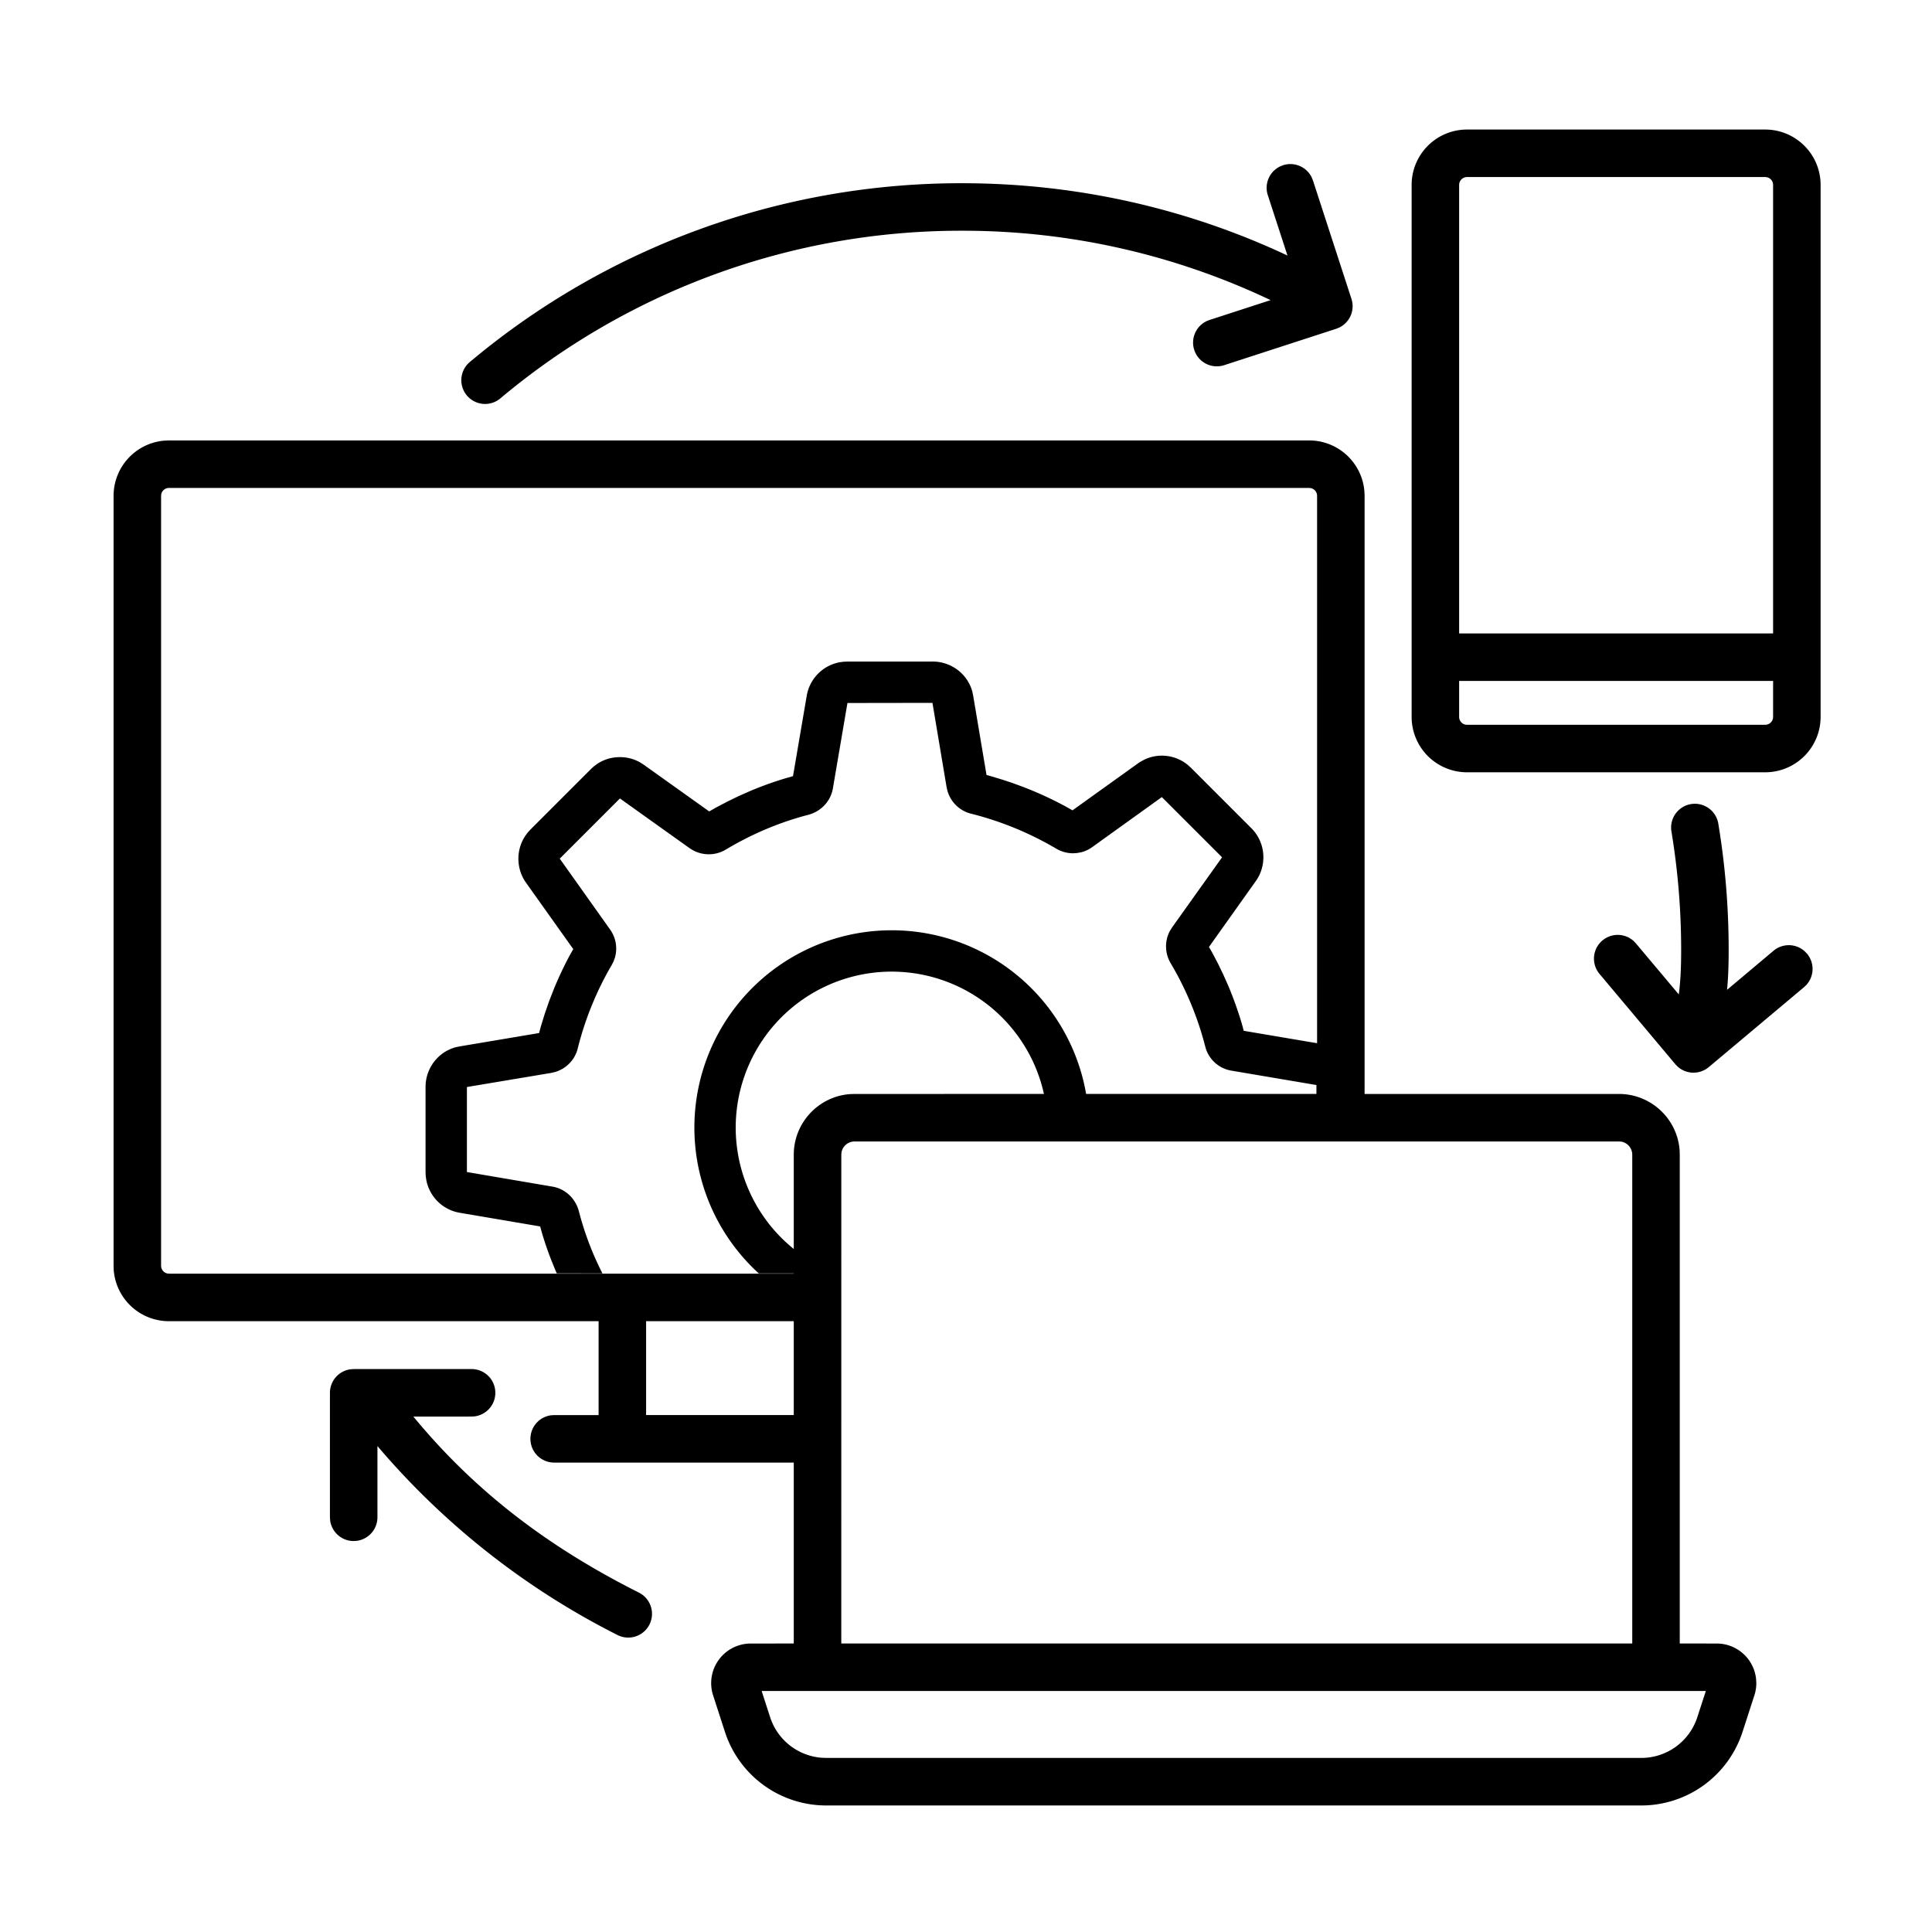 <svg width="61" height="61" xmlns="http://www.w3.org/2000/svg"><path d="M41.335 13.906a1.75 1.75 0 011.744 1.607l.006.143V34.54h8.031c1.01 0 1.838.78 1.915 1.77l.005.15v15.43l1.167.002c.647 0 1.18.492 1.243 1.122l.007.128c0 .13-.02.26-.061.385l-.373 1.152a3.361 3.361 0 01-3.198 2.326H26.086a3.361 3.361 0 01-3.198-2.326l-.373-1.152a1.25 1.25 0 011.19-1.635l1.357-.001v-5.712h-7.566a.75.75 0 01-.101-1.493l.101-.007H18.9v-2.964H5.336a1.75 1.75 0 01-1.745-1.607l-.005-.143V15.656a1.75 1.75 0 011.606-1.744l.144-.006h36zM53.86 53.391H24.048l.267.825a1.86 1.86 0 001.61 1.281l.16.007h25.736a1.86 1.86 0 001.77-1.288l.268-.825zM51.116 36.04H26.983a.42.42 0 00-.414.344l-.006.076-.001 15.43h24.974V36.46a.42.42 0 00-.344-.414l-.076-.006zm-36.234 7.186a.75.75 0 01.102 1.494l-.102.006-1.83.001c1.963 2.383 4.28 4.129 7.126 5.56a.75.75 0 01-.674 1.34 24.299 24.299 0 01-7.587-5.97v2.249a.75.75 0 01-.648.743l-.102.007a.75.75 0 01-.743-.649l-.007-.101v-3.93a.75.75 0 01.648-.743l.102-.007h3.715zm10.18-1.512H20.4v2.964h4.662v-2.964zm16.273-26.308h-36a.25.25 0 00-.243.193l-.006.057v24.308a.25.25 0 00.192.243l.058.007h19.726V36.46c0-1.01.78-1.838 1.77-1.915l.15-.005 14.603-.001V15.656a.25.25 0 00-.192-.243l-.058-.007zm12.918 10.6c.217 1.308.327 2.64.327 3.986 0 .528-.017.913-.051 1.26l1.468-1.234a.75.75 0 01.986.019l.07.073a.75.75 0 01-.018.986l-.074.071-3.01 2.526a.75.75 0 01-.986-.02l-.07-.073-2.389-2.846a.75.75 0 011.079-1.038l.07.074 1.35 1.607c.05-.382.075-.78.075-1.405 0-1.263-.104-2.513-.307-3.741a.75.75 0 011.48-.246zm1.48-21.916c.966 0 1.75.783 1.75 1.75v16.794a1.75 1.75 0 01-1.75 1.75H46.32a1.75 1.75 0 01-1.75-1.75V5.84c0-.967.783-1.75 1.75-1.75zm.25 17.41H46.07v1.134a.25.25 0 00.192.244l.058.006h9.413a.25.25 0 00.25-.25V21.5zm-.25-15.91H46.32a.25.25 0 00-.25.25V20h9.913V5.84a.25.25 0 00-.193-.244l-.057-.006zm-14.316.014l.038.095 1.215 3.737a.75.75 0 01-.387.907l-.095.038-3.534 1.148a.75.75 0 01-.558-1.389l.095-.038 1.926-.626a22.616 22.616 0 00-9.745-2.191 22.609 22.609 0 00-14.558 5.28.75.75 0 11-.962-1.15 24.108 24.108 0 0115.52-5.63c3.604 0 7.094.788 10.278 2.283l-.621-1.906a.75.75 0 01.387-.907l.094-.038a.75.75 0 01.907.387z"/><path d="M29.445 20.887c.6 0 1.114.403 1.258.963l.025.122.42 2.498.16.043.33.1.327.108.324.119c.478.183.943.397 1.392.642l.267.152-.085-.049 2.119-1.52.145-.079a1.288 1.288 0 011.366.157l.11.099 1.908 1.908c.398.4.488 1.001.242 1.5l-.069.121-1.513 2.128.107.186.183.348.171.356.16.361c.158.38.298.771.417 1.173l.066.243-.005-.02 2.5.423c.553.085.978.508 1.078 1.042l.018.125.005.12V35.6h-1.307v-1.344l-.002.002-2.67-.452a1.024 1.024 0 01-.837-.758 10.02 10.02 0 00-1.096-2.64 1.042 1.042 0 01-.024-1.01l.07-.114 1.58-2.216-1.902-1.901-2.206 1.585a1.03 1.03 0 01-.344.158l-.124.023-.128.008c-.185 0-.368-.05-.53-.145a10.193 10.193 0 00-2.694-1.106c-.36-.09-.64-.366-.742-.718l-.028-.12-.446-2.66-2.684.004-.46 2.698c-.068.398-.367.72-.767.83a9.682 9.682 0 00-1.336.452c-.439.185-.868.402-1.289.655a1.047 1.047 0 01-1.021.017l-.111-.068-2.2-1.57-1.9 1.9 1.586 2.233c.189.261.243.59.157.89l-.046.127-.055.108a9.8 9.8 0 00-.627 1.27c-.18.44-.33.898-.448 1.369-.09.36-.366.638-.718.741l-.12.028-2.66.445v2.685h.004l2.698.46c.399.068.72.366.83.766a9.62 9.62 0 00.747 1.974l-1.442-.001-.045-.102-.148-.367a11.013 11.013 0 01-.266-.779l-.065-.234-2.518-.428a1.295 1.295 0 01-1.078-1.041l-.017-.125-.006-.12V34.32c0-.599.403-1.113.963-1.258l.123-.025 2.498-.42.06-.22.12-.39.133-.383.146-.377c.152-.374.324-.738.513-1.09l.108-.19-1.497-2.104a1.31 1.31 0 01-.025-1.462l.085-.116.084-.092 1.904-1.904c.232-.233.544-.384.923-.384.23 0 .452.06.645.172l.112.072 2.062 1.471.2-.115.36-.19.364-.177.37-.164c.372-.157.75-.292 1.129-.405l.348-.098-.126.035.43-2.517a1.295 1.295 0 011.041-1.079l.125-.017.12-.005h2.691zm-1.291 8.485a6.23 6.23 0 016.23 6.23h-1.307a4.924 4.924 0 10-6.667 4.605h-2.452a6.23 6.23 0 014.195-10.835z"/></svg>